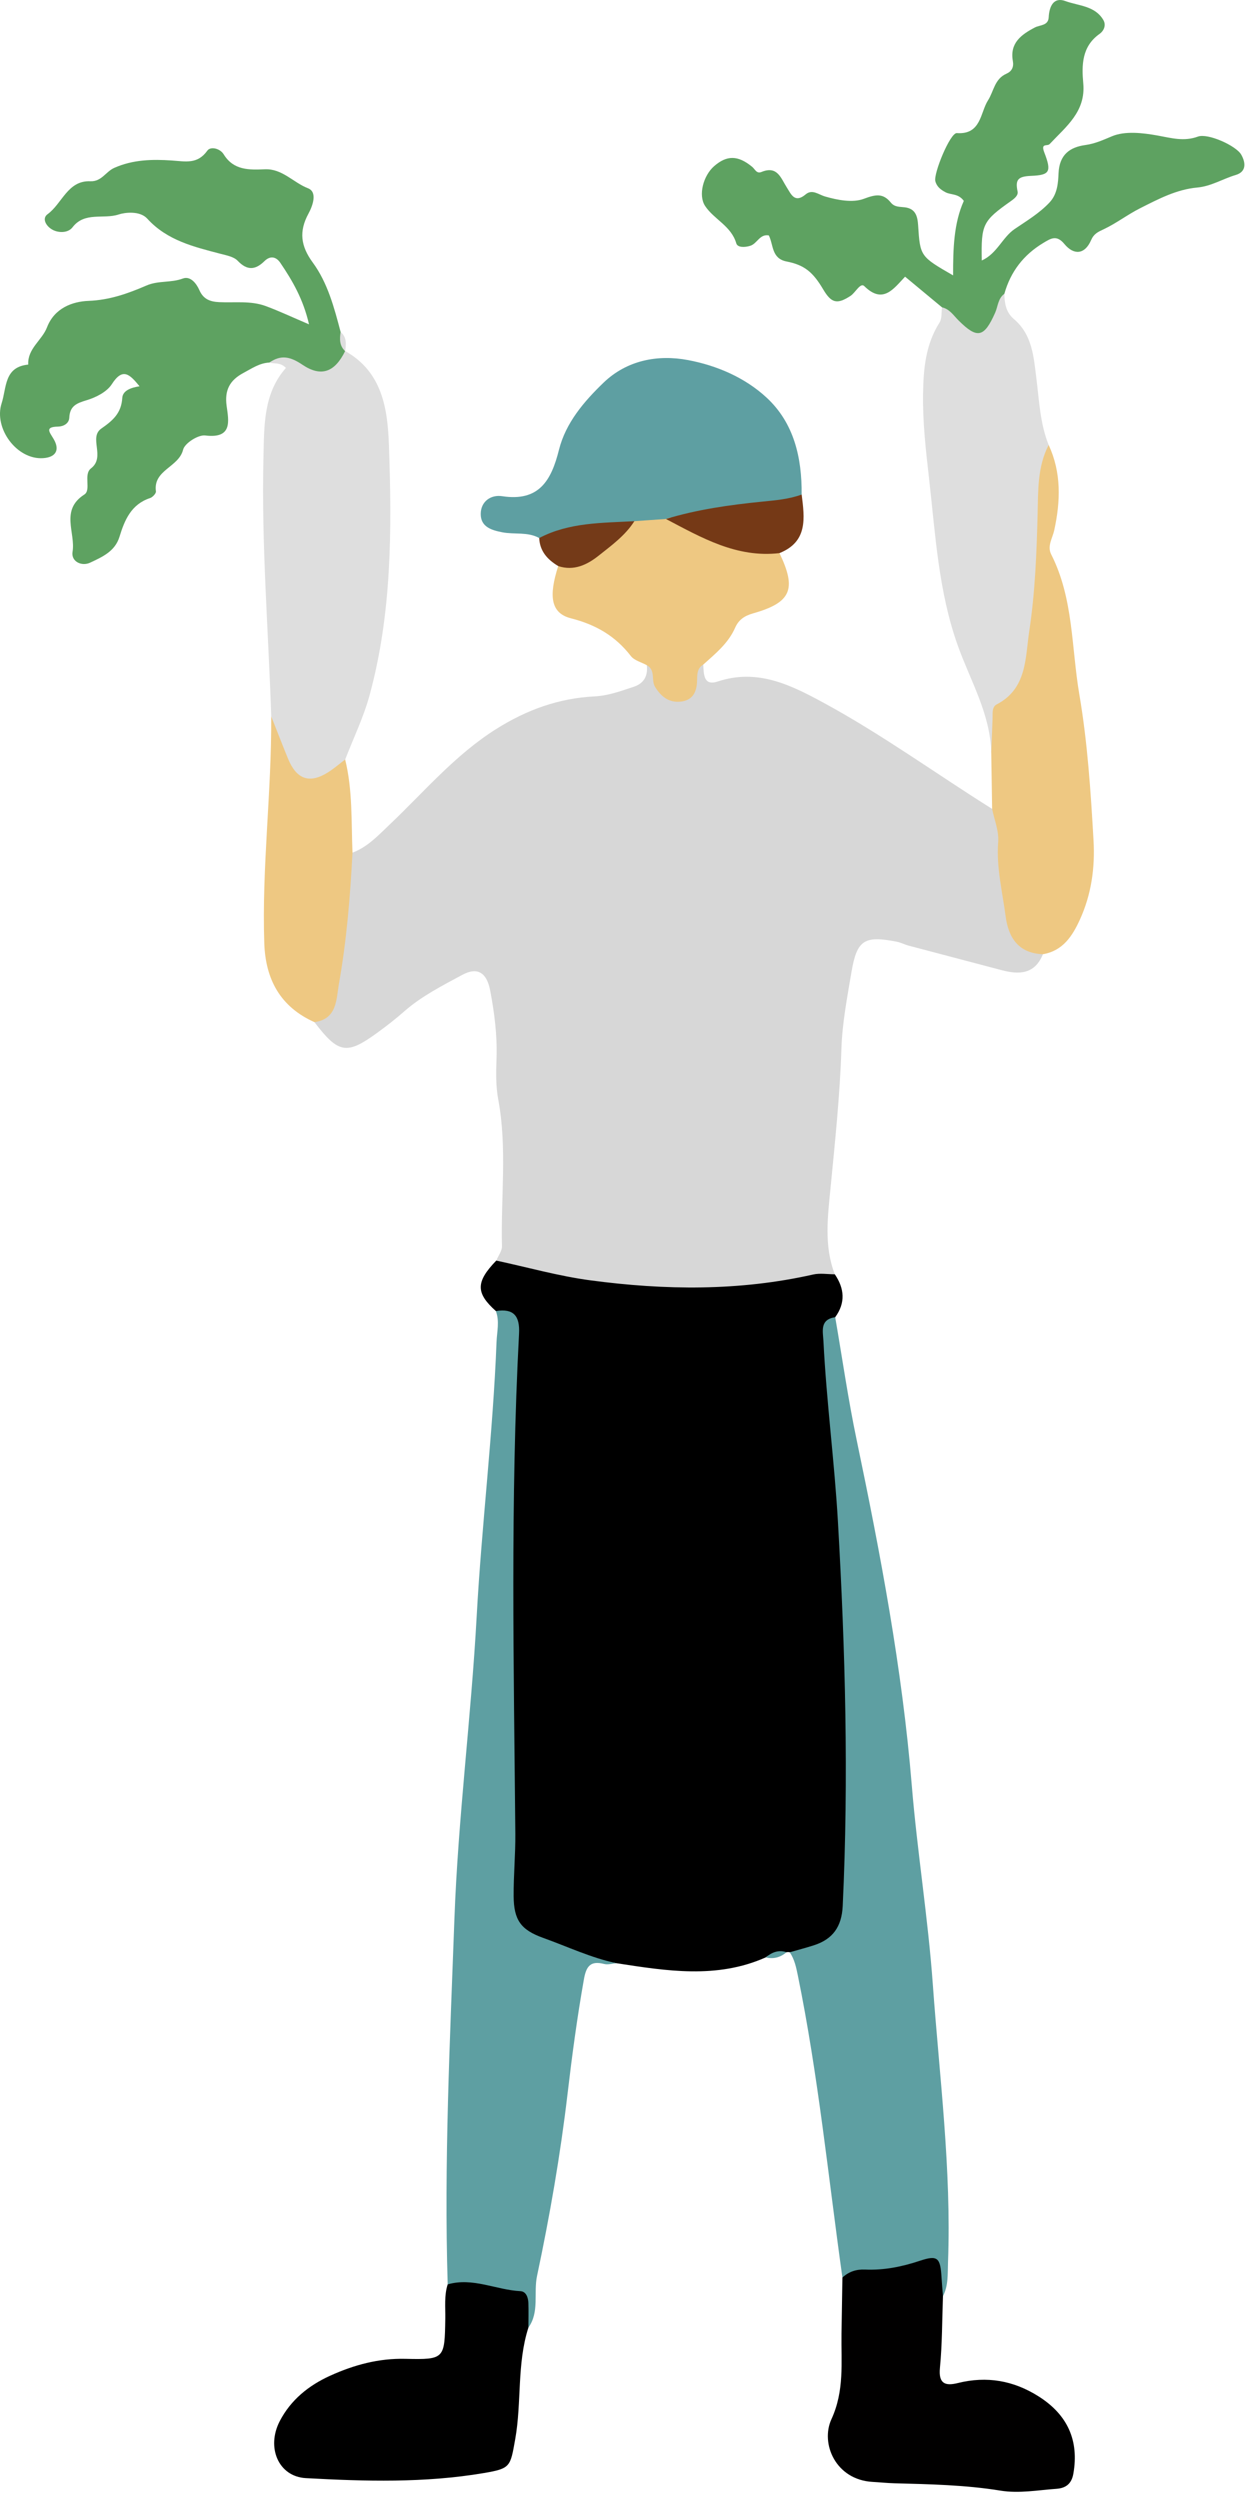 <svg width="114" height="228" viewBox="0 0 114 228" fill="none" xmlns="http://www.w3.org/2000/svg">
<g clip-path="url(#clip0_467_1389)">
<path d="M64.137 60.614C64.191 61.468 64.142 62.589 65.461 62.152C69.099 60.947 72.135 62.476 75.151 64.114C80.467 67.003 85.364 70.563 90.481 73.771C92.067 74.867 91.749 76.57 91.863 78.13C92.102 81.406 92.131 84.755 95.116 87.026C94.379 88.845 92.968 88.909 91.355 88.481C88.527 87.73 85.696 86.993 82.868 86.243C82.502 86.145 82.158 85.958 81.79 85.886C78.861 85.314 78.152 85.691 77.657 88.64C77.267 90.958 76.814 93.275 76.738 95.649C76.603 99.893 76.155 104.115 75.745 108.342C75.494 110.942 75.135 113.637 76.135 116.215C73.828 117.832 71.064 117.732 68.492 117.94C61.78 118.482 55.061 118.396 48.493 116.55C47.323 116.222 46.053 116.073 45.26 114.965C45.442 114.527 45.791 114.084 45.78 113.651C45.665 109.187 46.269 104.708 45.437 100.254C45.212 99.051 45.239 97.784 45.283 96.551C45.358 94.444 45.095 92.384 44.702 90.324C44.4 88.743 43.579 88.144 42.165 88.906C40.331 89.895 38.444 90.851 36.861 92.243C36.072 92.936 35.254 93.573 34.404 94.191C31.629 96.21 30.876 96.109 28.676 93.218C30.973 89.311 30.469 84.836 31.228 80.617C31.407 79.621 31.226 78.514 32.151 77.761C33.527 77.245 34.488 76.194 35.521 75.215C38.672 72.227 41.467 68.881 45.217 66.509C48.024 64.735 50.96 63.675 54.222 63.512C55.492 63.448 56.619 63.02 57.781 62.641C58.728 62.332 59.106 61.642 58.988 60.666C60.663 60.52 60.138 63.026 61.767 62.959C63.286 62.896 62.522 60.558 64.137 60.614Z" fill="#D7D7D7"/>
<path d="M45.26 114.966C48.121 115.579 50.956 116.383 53.848 116.768C60.633 117.673 67.424 117.758 74.165 116.235C74.791 116.094 75.477 116.216 76.135 116.216C77.015 117.512 77.127 118.815 76.171 120.128C75.488 120.953 75.664 121.88 75.778 122.839C77.344 135.94 78.135 149.075 78.06 162.282C78.039 166.09 77.833 169.862 77.544 173.638C77.286 177.019 75.361 178.473 72.023 178.047L71.876 178.026L71.729 178.043C71.146 178.397 70.385 178.037 69.833 178.515C65.369 180.497 60.798 179.747 56.229 179.046C54.199 178.643 52.128 178.71 50.115 177.901C47.339 176.785 46.075 174.978 46.091 172.035C46.117 166.986 46.056 161.937 46.101 156.889C46.205 145.27 45.797 133.647 46.358 122.032C46.41 120.948 45.992 120.212 45.225 119.57C43.376 117.918 43.384 116.911 45.26 114.966Z" fill="black"/>
<path d="M72.023 178.047C72.754 177.837 73.49 177.646 74.214 177.414C75.955 176.857 76.766 175.713 76.855 173.824C77.409 162.143 77.09 150.481 76.421 138.813C76.106 133.305 75.374 127.839 75.099 122.334C75.053 121.413 74.743 120.342 76.171 120.128C76.816 123.859 77.351 127.614 78.126 131.318C80.304 141.741 82.282 152.184 83.155 162.82C83.653 168.885 84.638 174.912 85.074 180.979C85.682 189.423 86.777 197.846 86.459 206.341C86.421 207.375 86.504 208.44 85.999 209.409C85.138 207.333 83.779 206.751 81.573 207.529C80.092 208.051 78.433 208.282 76.828 207.714C75.538 198.524 74.625 189.278 72.765 180.171C72.611 179.417 72.46 178.689 72.023 178.047Z" fill="#5E9FA2"/>
<path d="M45.223 119.57C46.853 119.306 47.422 120.024 47.338 121.628C46.536 136.82 46.864 152.022 46.999 167.222C47.016 169.121 46.833 171.021 46.845 172.92C46.859 175.124 47.51 176.011 49.557 176.743C51.771 177.536 53.907 178.556 56.226 179.046C55.849 179.075 55.447 179.204 55.1 179.115C53.849 178.795 53.466 179.315 53.253 180.515C52.637 183.985 52.171 187.47 51.76 190.97C51.105 196.544 50.142 202.076 48.979 207.564C48.647 209.133 49.215 210.843 48.191 212.28C47.456 209.837 45.558 209.141 43.277 208.936C42.447 208.861 41.588 208.771 40.83 208.338C40.487 197.207 41.039 186.085 41.444 174.973C41.779 165.773 42.971 156.606 43.473 147.408C43.929 139.057 44.961 130.753 45.284 122.397C45.32 121.456 45.575 120.505 45.223 119.57Z" fill="#5E9FA2"/>
<path d="M24.573 33.065C23.675 33.104 22.971 33.602 22.212 34.006C20.966 34.668 20.47 35.564 20.669 37.02C20.856 38.384 21.228 40.026 18.716 39.715C18.077 39.636 16.845 40.422 16.7 41.01C16.304 42.623 13.949 42.854 14.221 44.815C14.246 44.997 13.917 45.349 13.688 45.424C11.965 45.989 11.364 47.431 10.898 48.952C10.484 50.306 9.3 50.801 8.228 51.312C7.454 51.681 6.466 51.219 6.617 50.319C6.906 48.59 5.468 46.523 7.693 45.1C8.34 44.685 7.584 43.267 8.298 42.717C9.65 41.675 8.058 39.904 9.245 39.081C10.307 38.344 11.068 37.669 11.152 36.287C11.193 35.616 11.963 35.343 12.726 35.229C11.835 34.143 11.198 33.479 10.2 35.036C9.748 35.741 8.751 36.247 7.899 36.501C6.984 36.775 6.371 37.023 6.319 38.094C6.294 38.615 5.805 38.897 5.29 38.907C4.047 38.931 4.524 39.408 4.895 40.044C5.489 41.062 5.069 41.709 3.931 41.785C1.538 41.944 -0.591 39.067 0.149 36.777C0.611 35.348 0.364 33.465 2.575 33.251C2.497 31.788 3.833 31.036 4.286 29.855C4.968 28.081 6.624 27.495 8.079 27.439C10.008 27.365 11.688 26.761 13.352 26.041C14.441 25.569 15.587 25.81 16.674 25.402C17.355 25.147 17.907 25.831 18.182 26.458C18.544 27.285 19.152 27.516 19.992 27.556C21.415 27.624 22.877 27.407 24.249 27.918C25.458 28.367 26.629 28.918 28.182 29.581C27.659 27.294 26.67 25.597 25.561 23.964C25.192 23.42 24.655 23.287 24.117 23.816C23.291 24.628 22.544 24.696 21.677 23.784C21.327 23.415 20.673 23.294 20.133 23.153C17.689 22.513 15.246 21.939 13.426 19.937C12.763 19.209 11.396 19.37 10.822 19.561C9.442 20.02 7.723 19.282 6.614 20.73C6.266 21.184 5.576 21.255 5.011 21.053C4.283 20.793 3.747 19.964 4.334 19.538C5.671 18.569 6.167 16.442 8.243 16.531C9.26 16.574 9.642 15.658 10.416 15.312C12.129 14.548 13.913 14.518 15.657 14.636C16.935 14.723 18.005 15 18.911 13.737C19.204 13.329 20.064 13.528 20.402 14.077C21.312 15.554 22.738 15.495 24.166 15.438C25.748 15.376 26.749 16.65 28.087 17.169C28.973 17.511 28.527 18.757 28.129 19.489C27.254 21.103 27.422 22.44 28.523 23.941C29.887 25.8 30.48 28.058 31.065 30.277C31.373 30.821 31.044 31.517 31.485 32.029L31.476 32.016C31.401 34.282 29.468 35.181 27.299 33.824C26.414 33.27 25.726 32.472 24.573 33.065Z" fill="#5EA261"/>
<path d="M85.912 28.031C84.823 27.126 83.734 26.222 82.543 25.233C81.484 26.351 80.522 27.77 78.821 26.092C78.47 25.746 78.016 26.69 77.57 26.983C76.348 27.781 75.823 27.656 75.078 26.398C74.149 24.83 73.385 24.172 71.737 23.849C70.346 23.576 70.55 22.325 70.116 21.47C69.282 21.325 69.061 22.214 68.43 22.415C67.915 22.579 67.262 22.584 67.149 22.192C66.688 20.605 65.119 20.013 64.307 18.787C63.658 17.807 64.143 16.008 65.135 15.148C66.284 14.153 67.288 14.141 68.591 15.209C68.868 15.436 68.994 15.87 69.451 15.682C70.902 15.086 71.214 16.245 71.768 17.114C72.147 17.707 72.477 18.568 73.473 17.73C74.078 17.221 74.632 17.743 75.261 17.924C76.382 18.247 77.757 18.514 78.774 18.134C79.843 17.734 80.526 17.589 81.244 18.475C81.596 18.91 82.074 18.847 82.535 18.909C83.503 19.037 83.681 19.724 83.734 20.557C83.914 23.381 83.937 23.395 86.923 25.116C86.918 22.675 86.986 20.356 87.9 18.321C87.394 17.628 86.727 17.795 86.234 17.535C85.808 17.311 85.432 17.034 85.302 16.522C85.126 15.823 86.654 12.093 87.264 12.138C89.486 12.301 89.399 10.253 90.104 9.155C90.637 8.325 90.693 7.202 91.791 6.72C92.264 6.512 92.474 6.127 92.373 5.569C92.077 3.927 93.135 3.157 94.38 2.505C94.845 2.262 95.6 2.356 95.641 1.578C95.692 0.58 96.09 -0.297 97.159 0.096C98.357 0.536 99.867 0.518 100.627 1.828C100.899 2.296 100.68 2.807 100.278 3.093C98.657 4.243 98.643 5.945 98.795 7.611C99.03 10.195 97.207 11.557 95.732 13.135C95.508 13.375 94.891 13 95.243 13.912C95.926 15.678 95.733 15.97 94.027 16.04C92.854 16.089 92.574 16.375 92.804 17.459C92.881 17.819 92.526 18.105 92.193 18.34C89.618 20.161 89.476 20.455 89.539 23.758C90.94 23.124 91.412 21.651 92.536 20.887C93.632 20.141 94.781 19.459 95.712 18.471C96.442 17.695 96.502 16.666 96.539 15.808C96.612 14.095 97.577 13.423 98.975 13.229C99.885 13.102 100.606 12.763 101.419 12.425C102.613 11.928 104.202 12.116 105.561 12.358C106.815 12.582 107.962 12.929 109.25 12.457C110.161 12.124 112.74 13.29 113.202 14.107C113.628 14.86 113.668 15.67 112.7 15.958C111.52 16.308 110.469 16.987 109.189 17.104C107.304 17.277 105.686 18.131 103.985 18.989C102.827 19.573 101.816 20.362 100.668 20.903C100.125 21.159 99.764 21.312 99.502 21.914C98.931 23.224 97.931 23.291 97.073 22.255C96.361 21.393 95.841 21.742 95.15 22.156C93.348 23.239 92.166 24.776 91.599 26.794C91.369 27.115 91.345 27.484 91.342 27.861C91.334 29.205 90.856 30.316 89.463 30.636C88.071 30.956 87.178 30.088 86.503 28.984C86.308 28.665 86.145 28.326 85.912 28.031Z" fill="#5EA261"/>
<path d="M24.575 33.063C25.639 32.322 26.492 32.53 27.588 33.268C29.316 34.431 30.552 33.913 31.478 32.015C34.861 33.906 35.352 37.271 35.47 40.574C35.744 48.248 35.748 55.94 33.698 63.435C33.152 65.432 32.231 67.326 31.482 69.267C30.771 70.717 29.779 71.743 27.994 71.494C26.175 71.241 25.701 69.827 25.258 68.342C24.962 67.35 25.095 66.299 24.737 65.327C24.478 57.471 23.837 49.63 24.027 41.755C24.098 38.805 24.009 35.898 26.076 33.553C25.539 33.006 25.012 33.214 24.575 33.063Z" fill="#DEDEDE"/>
<path d="M85.912 28.03C86.608 28.185 86.965 28.772 87.422 29.226C89.13 30.927 89.748 30.794 90.756 28.525C91.016 27.94 91.01 27.22 91.6 26.794C91.614 27.667 91.743 28.484 92.47 29.101C94.14 30.519 94.269 32.519 94.517 34.494C94.775 36.541 94.855 38.628 95.638 40.581C95.437 45.942 95.358 51.31 94.774 56.651C94.464 59.486 94.131 62.303 92.051 64.539C90.986 65.684 91.712 67.583 90.401 68.652C90.322 65.1 88.499 62.094 87.35 58.875C85.586 53.935 85.31 48.739 84.724 43.587C84.434 41.041 84.145 38.517 84.183 35.949C84.218 33.648 84.406 31.426 85.687 29.412C85.917 29.05 85.845 28.496 85.912 28.03Z" fill="#DEDEDE"/>
<path d="M76.828 207.714C77.411 207.172 78.096 206.949 78.893 206.984C80.608 207.059 82.247 206.731 83.881 206.187C85.523 205.64 85.763 205.896 85.87 207.732C85.902 208.293 85.956 208.852 85.999 209.41C85.918 211.592 85.933 213.784 85.722 215.954C85.579 217.417 86.228 217.614 87.353 217.334C89.993 216.677 92.43 217.099 94.723 218.552C97.372 220.23 98.421 222.585 97.889 225.608C97.726 226.531 97.195 226.919 96.354 226.979C94.65 227.1 92.941 227.422 91.235 227.144C88.03 226.624 84.8 226.562 81.568 226.475C80.904 226.457 80.241 226.386 79.578 226.349C76.21 226.158 74.806 222.855 75.826 220.634C77.02 218.034 76.709 215.468 76.745 212.847C76.769 211.136 76.8 209.425 76.828 207.714Z" fill="#010000"/>
<path d="M49.174 49.067C48.117 48.485 46.927 48.762 45.811 48.546C44.821 48.354 43.835 48.051 43.842 46.871C43.849 45.717 44.783 45.097 45.794 45.252C49.166 45.769 50.28 43.811 50.976 41.03C51.595 38.556 53.264 36.614 55.037 34.905C57.156 32.862 59.966 32.311 62.756 32.84C65.374 33.336 67.931 34.43 69.906 36.256C72.424 38.584 73.138 41.753 73.111 45.099C72.464 46.225 71.369 46.444 70.213 46.502C67.012 46.666 63.92 47.509 60.773 48.004C59.834 48.204 58.881 48.251 57.925 48.261C54.972 48.134 52.149 49.432 49.174 49.067Z" fill="#5E9FA2"/>
<path d="M40.829 208.336C43.118 207.675 45.241 208.842 47.463 208.955C47.985 208.981 48.17 209.537 48.188 210.027C48.215 210.777 48.192 211.529 48.19 212.279C47.129 215.591 47.589 219.084 46.987 222.458C46.538 224.973 46.574 225.128 44.111 225.545C38.73 226.456 33.301 226.303 27.891 226.005C25.396 225.867 24.265 223.203 25.518 220.798C26.523 218.871 28.147 217.556 30.102 216.669C32.284 215.678 34.529 215.066 36.989 215.125C40.556 215.21 40.552 215.115 40.611 211.457C40.628 210.414 40.501 209.358 40.829 208.336Z" fill="black"/>
<path d="M90.402 68.652C90.442 67.613 90.478 66.575 90.522 65.537C90.542 65.073 90.443 64.478 90.897 64.243C93.67 62.805 93.499 59.999 93.866 57.575C94.401 54.032 94.543 50.441 94.631 46.845C94.683 44.755 94.611 42.553 95.639 40.58C96.81 43.109 96.722 45.718 96.146 48.363C95.989 49.088 95.483 49.799 95.873 50.566C97.912 54.585 97.706 59.057 98.436 63.333C99.186 67.729 99.475 72.185 99.73 76.639C99.874 79.156 99.531 81.574 98.489 83.864C97.809 85.357 96.939 86.717 95.117 87.025C92.888 86.945 91.97 85.52 91.712 83.558C91.418 81.322 90.86 79.108 91.033 76.823C91.113 75.758 90.684 74.785 90.482 73.771C90.456 72.065 90.429 70.358 90.402 68.652Z" fill="#EEC882"/>
<path d="M57.855 47.531C58.814 47.464 59.774 47.397 60.733 47.33C61.098 47.184 61.498 47.117 61.835 47.304C64.732 48.909 68.102 49.111 71.089 50.443C72.663 53.728 72.174 54.949 68.689 55.937C67.861 56.172 67.354 56.547 67.043 57.253C66.415 58.677 65.244 59.615 64.135 60.614C63.556 60.955 63.586 61.534 63.573 62.086C63.548 63.14 63.159 63.904 62.001 63.995C60.95 64.078 60.262 63.484 59.744 62.647C59.366 62.036 59.815 61.107 58.986 60.665C58.493 60.394 57.849 60.239 57.533 59.83C56.117 58 54.346 56.971 52.066 56.389C50.229 55.919 50.025 54.381 50.91 51.625C53.627 50.942 55.515 48.854 57.855 47.531Z" fill="#EEC882"/>
<path d="M24.734 65.327C25.243 66.613 25.741 67.904 26.265 69.184C27.045 71.088 28.233 71.5 29.917 70.436C30.465 70.09 30.96 69.658 31.479 69.266C32.168 72.061 32.032 74.921 32.148 77.761C31.94 81.784 31.609 85.801 30.904 89.764C30.666 91.106 30.759 92.946 28.673 93.218C25.562 91.827 24.213 89.318 24.103 86.022C23.87 79.11 24.777 72.233 24.734 65.327Z" fill="#EEC882"/>
<path d="M71.089 50.444C67.189 50.9 63.985 49.039 60.734 47.331C63.602 46.457 66.558 46.046 69.525 45.748C70.747 45.626 71.954 45.526 73.113 45.102C73.376 47.236 73.7 49.395 71.089 50.444Z" fill="#753916"/>
<path d="M57.855 47.531C57.023 48.84 55.774 49.74 54.597 50.676C53.559 51.502 52.341 52.1 50.91 51.625C49.936 51.042 49.23 50.277 49.176 49.068C51.906 47.633 54.901 47.698 57.855 47.531Z" fill="#743A18"/>
<path d="M69.834 178.515C70.39 178.054 70.996 177.796 71.729 178.043C71.176 178.515 70.548 178.689 69.834 178.515Z" fill="#5E9FA2"/>
<path d="M31.485 32.028C30.947 31.54 30.97 30.916 31.064 30.276C31.641 30.756 31.566 31.391 31.485 32.028Z" fill="#DEDEDE"/>
</g>
<defs>
<clipPath id="clip0_467_1389">
<rect width="113.488" height="227.254" fill="white"/>
</clipPath>
</defs>
</svg>
